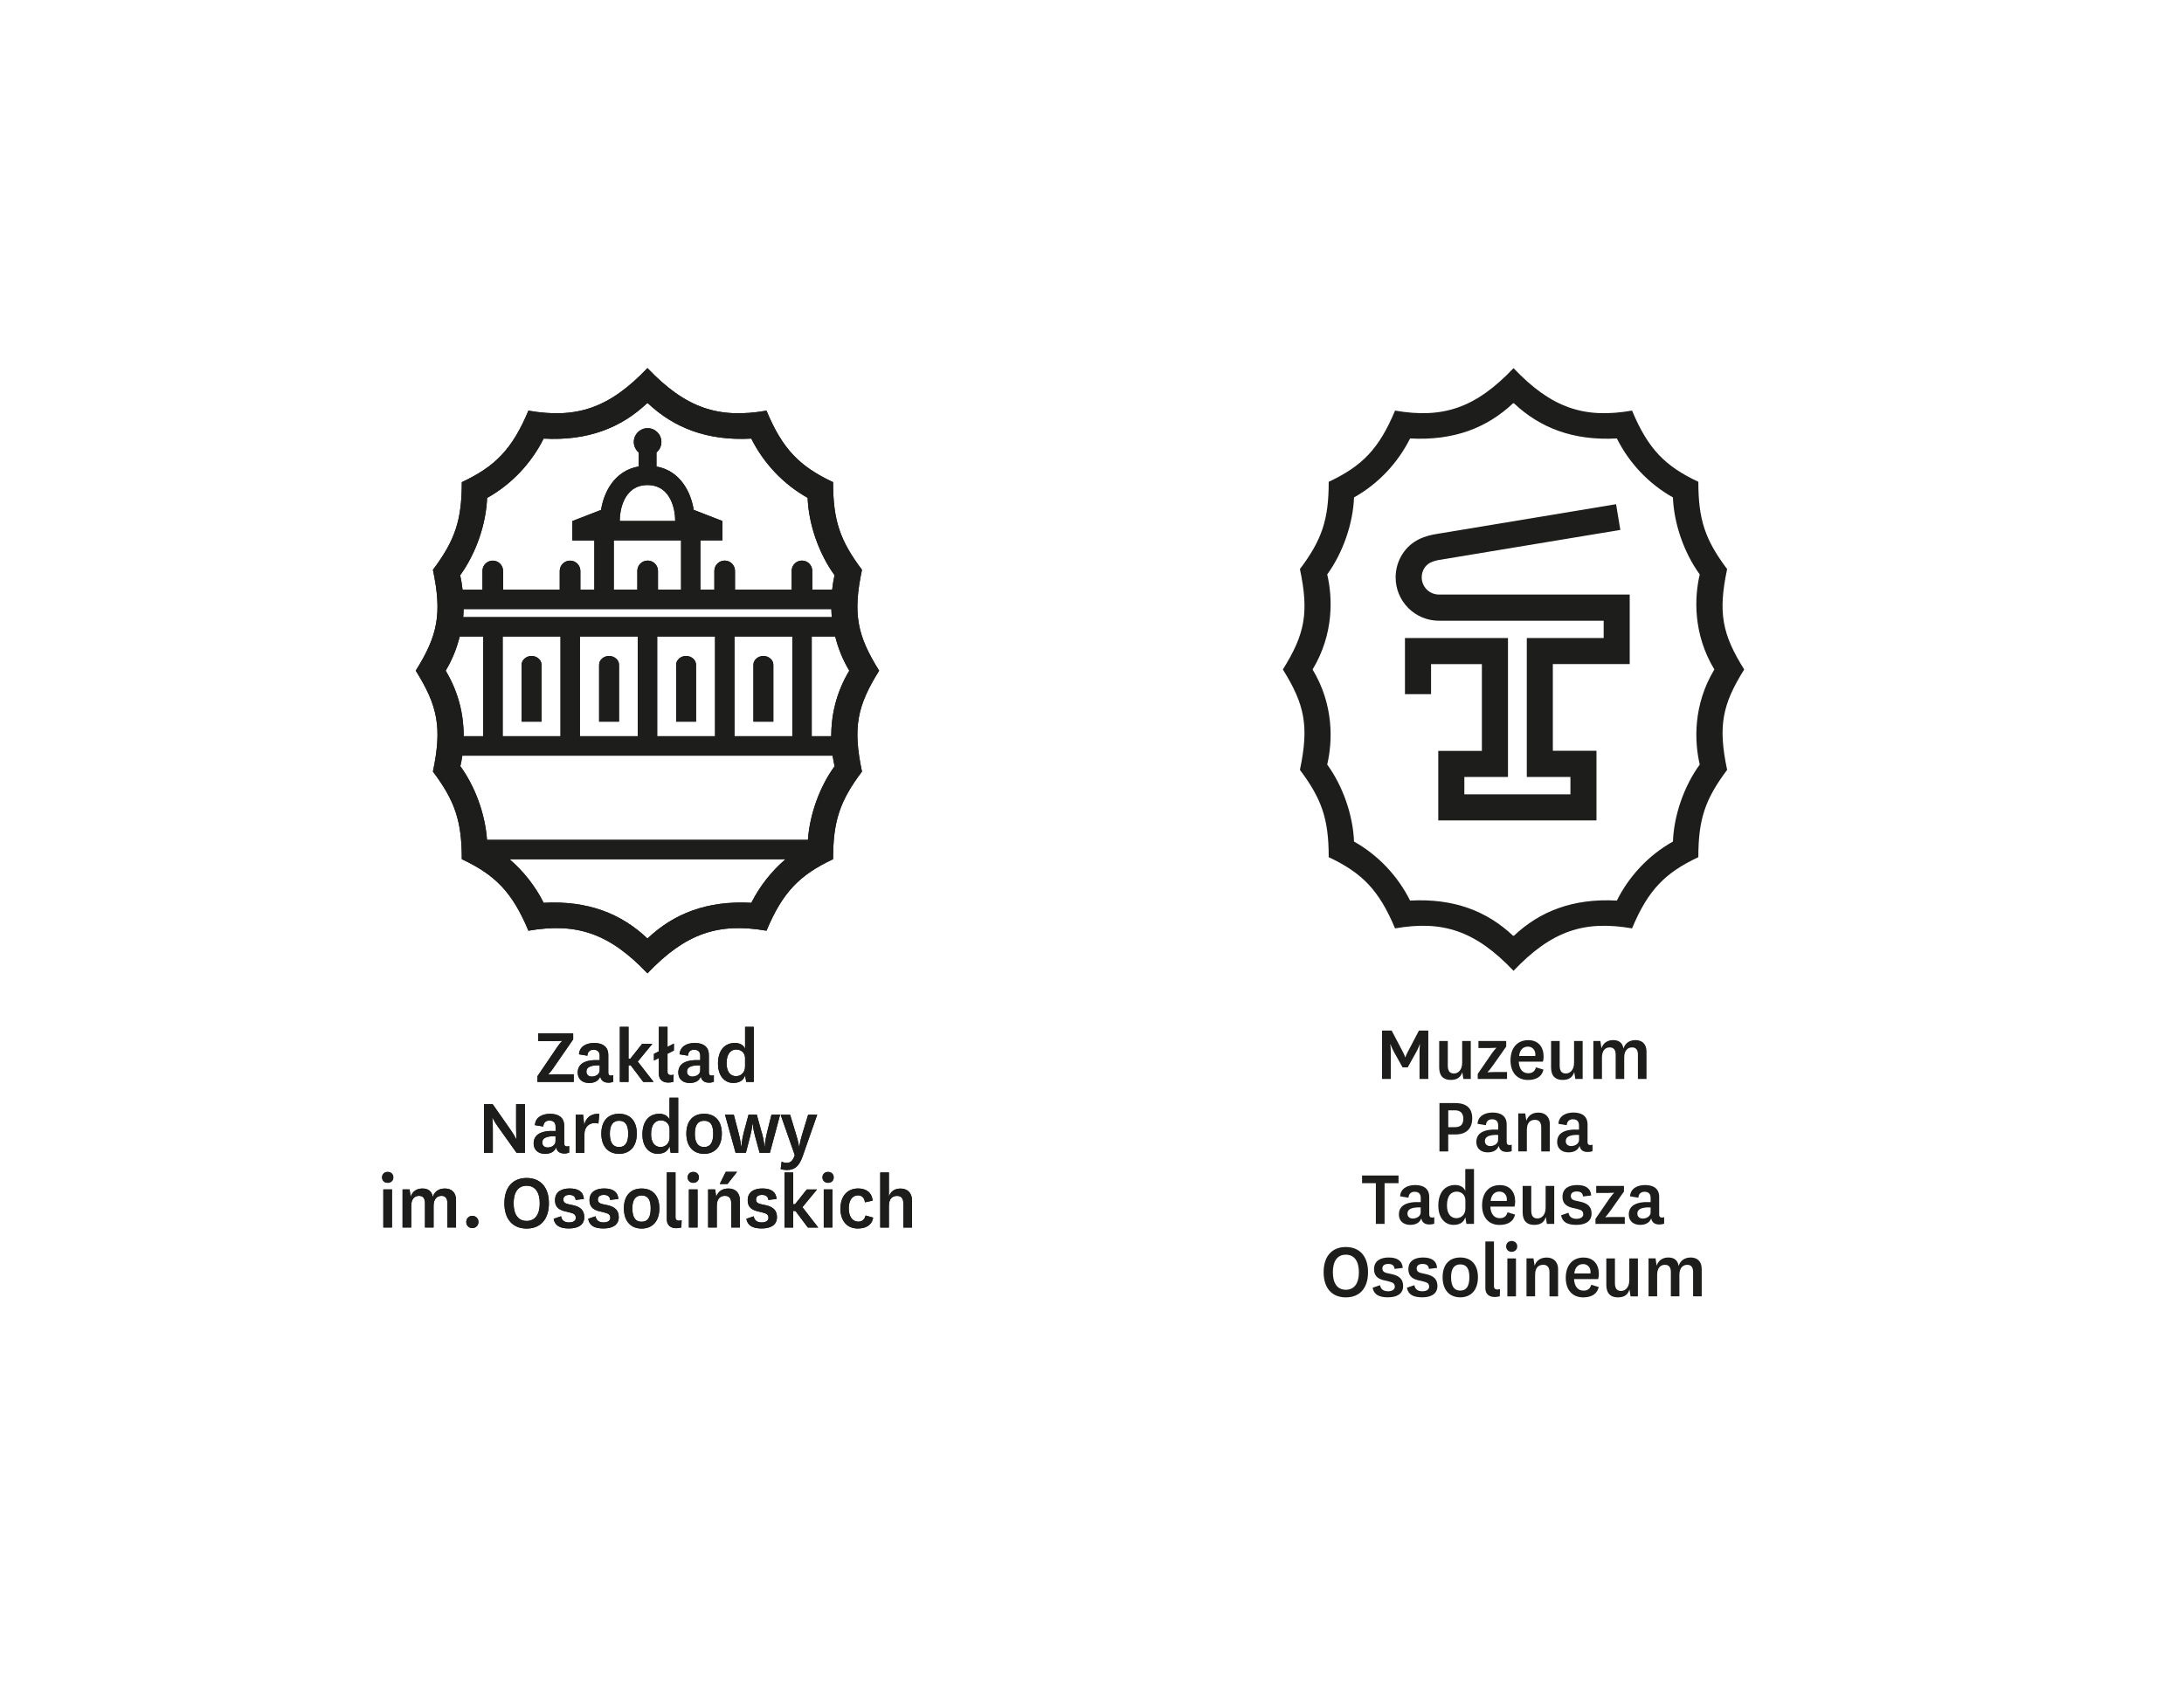 <?xml version="1.0" encoding="UTF-8"?><svg id="Warstwa_1" xmlns="http://www.w3.org/2000/svg" xmlns:xlink="http://www.w3.org/1999/xlink" viewBox="0 0 421.05 327.48"><defs><style>.cls-1{clip-path:url(#clippath-2);}.cls-2{clip-path:url(#clippath-6);}.cls-3{fill:none;}.cls-3,.cls-4,.cls-5{stroke-width:0px;}.cls-6{clip-path:url(#clippath-7);}.cls-7{clip-path:url(#clippath-1);}.cls-8{clip-path:url(#clippath-4);}.cls-9{clip-path:url(#clippath);}.cls-10{clip-path:url(#clippath-3);}.cls-4{fill:#1d1d1b;}.cls-11{clip-path:url(#clippath-8);}.cls-5{fill:#fff;}.cls-12{clip-path:url(#clippath-5);}</style><clipPath id="clippath"><rect class="cls-3" x="-130.37" y="-31.03" width="510.24" height="396.85"/></clipPath><clipPath id="clippath-1"><rect class="cls-3" x="-130.37" y="-31.03" width="510.24" height="396.85"/></clipPath><clipPath id="clippath-2"><rect class="cls-3" x="-130.37" y="-31.03" width="510.24" height="396.85"/></clipPath><clipPath id="clippath-3"><rect class="cls-3" x="-130.37" y="-31.03" width="510.24" height="396.85"/></clipPath><clipPath id="clippath-4"><rect class="cls-3" x="-130.37" y="-31.03" width="510.24" height="396.85"/></clipPath><clipPath id="clippath-5"><rect class="cls-3" x="-130.37" y="-31.03" width="510.24" height="396.85"/></clipPath><clipPath id="clippath-6"><rect class="cls-3" x="35.96" y="-31.03" width="510.24" height="396.85"/></clipPath><clipPath id="clippath-7"><rect class="cls-3" x="35.96" y="-31.03" width="510.24" height="396.85"/></clipPath><clipPath id="clippath-8"><rect class="cls-3" x="35.96" y="-31.03" width="510.24" height="396.85"/></clipPath></defs><rect class="cls-5" y="-69.37" width="510.24" height="396.85"/><g class="cls-9"><g class="cls-7"><path class="cls-4" d="M106.65,205.98c-.54.78-.94,1.16-.94,1.16v.06s.43-.06,1.34-.06h3.56v1.48h-7v-1.1l3.82-5.63c.54-.78.94-1.16.94-1.16v-.06s-.41.06-1.34.06h-3.26v-1.48h6.73v1.16l-3.85,5.57Z"/><path class="cls-4" d="M115.61,205.42c-1.81-.05-2.56.38-2.56,1.21,0,.54.37.96,1.05.96s1.51-.4,1.51-1.21v-.96ZM117.26,206.73c0,.53.24.67.54.67.17,0,.32-.03.43-.08v1.26c-.24.11-.54.18-.92.18-.88,0-1.42-.37-1.59-1.18-.37.92-1.19,1.24-2.16,1.24-1.29,0-2.18-.75-2.18-2,0-1.62,1.27-2.54,4.23-2.4v-.83c0-.83-.46-1.18-1.18-1.18s-1.14.4-1.19,1.15l-1.62-.27c.11-1.56,1.46-2.18,2.93-2.18,1.57,0,2.72.65,2.72,2.32v3.31Z"/></g><polygon class="cls-4" points="126.01 208.62 124.01 208.62 121.6 205.42 121.17 205.42 121.17 208.62 119.5 208.62 119.5 198 121.17 198 121.17 204.12 121.54 204.12 123.8 201.27 125.77 201.27 122.95 204.69 126.01 208.62"/><g class="cls-1"><path class="cls-4" d="M126.07,203.2l.95-.48v-4.72h1.67v3.86l1.23-.64v1.34l-1.23.62v3.48c0,.46.27.64.65.64.21,0,.37-.03.53-.08l-.05,1.38c-.38.1-.69.14-1,.14-.97,0-1.8-.49-1.8-1.69v-3.04l-.95.48v-1.31Z"/><path class="cls-4" d="M135,205.42c-1.81-.05-2.56.38-2.56,1.21,0,.54.37.96,1.05.96s1.51-.4,1.51-1.21v-.96ZM136.65,206.73c0,.53.24.67.54.67.17,0,.32-.03.43-.08v1.26c-.24.11-.54.18-.92.18-.88,0-1.42-.37-1.59-1.18-.37.92-1.19,1.24-2.16,1.24-1.29,0-2.18-.75-2.18-2,0-1.62,1.27-2.54,4.23-2.4v-.83c0-.83-.46-1.18-1.18-1.18s-1.14.4-1.19,1.15l-1.62-.27c.11-1.56,1.46-2.18,2.93-2.18,1.57,0,2.72.65,2.72,2.32v3.31Z"/><path class="cls-4" d="M143.65,204.12c0-1.24-.89-1.75-1.69-1.75-1,0-1.88.7-1.88,2.66,0,1.61.71,2.48,1.84,2.48.8,0,1.72-.6,1.72-1.86v-1.53ZM143.64,198h1.68v10.62h-1.46l-.21-1.27c-.37,1.11-1.26,1.46-2.32,1.46-1.56,0-2.91-1.27-2.91-3.72s1.19-3.99,3.29-3.99c.94,0,1.74.49,1.93,1.16v-4.26Z"/><path class="cls-4" d="M98.53,218c.56.78.97,1.61.97,1.61h.06s-.06-.94-.06-2.12v-4.58h1.7v9.37h-1.62l-3.59-5.04c-.6-.83-1.02-1.67-1.02-1.67h-.06s.1.92.1,2.18v4.53h-1.7v-9.37h1.67l3.56,5.09Z"/><path class="cls-4" d="M107.1,219.09c-1.81-.05-2.56.38-2.56,1.21,0,.54.37.96,1.05.96s1.51-.4,1.51-1.21v-.96ZM108.76,220.39c0,.53.24.67.54.67.17,0,.32-.03.43-.08v1.26c-.24.11-.54.18-.92.18-.88,0-1.42-.37-1.59-1.18-.37.92-1.19,1.24-2.16,1.24-1.29,0-2.18-.75-2.18-2,0-1.62,1.27-2.54,4.23-2.4v-.83c0-.83-.46-1.18-1.18-1.18s-1.14.4-1.19,1.15l-1.62-.27c.11-1.56,1.46-2.18,2.93-2.18,1.57,0,2.72.65,2.72,2.32v3.31Z"/><path class="cls-4" d="M115.36,216.64c-.21-.06-.44-.1-.72-.1-.97,0-1.97.68-1.97,2.15v3.6h-1.67v-7.35h1.42l.21,2c.3-1.3,1.15-2.26,2.9-2.16l-.16,1.86Z"/><path class="cls-4" d="M117.57,218.58c0,1.75.59,2.59,1.78,2.59s1.76-.84,1.76-2.59-.61-2.48-1.76-2.48-1.78.81-1.78,2.48M115.93,218.58c0-2.5,1.35-3.82,3.42-3.82s3.42,1.32,3.42,3.82-1.35,3.9-3.42,3.9-3.42-1.4-3.42-3.9"/><path class="cls-4" d="M129.09,217.78c0-1.24-.89-1.75-1.69-1.75-1,0-1.88.7-1.88,2.66,0,1.61.72,2.48,1.85,2.48.8,0,1.72-.6,1.72-1.86v-1.53ZM129.07,211.66h1.68v10.62h-1.46l-.21-1.27c-.37,1.11-1.26,1.46-2.32,1.46-1.56,0-2.91-1.27-2.91-3.72s1.19-3.99,3.29-3.99c.94,0,1.73.49,1.93,1.16v-4.26Z"/><path class="cls-4" d="M133.96,218.58c0,1.75.59,2.59,1.78,2.59s1.76-.84,1.76-2.59-.6-2.48-1.76-2.48-1.78.81-1.78,2.48M132.32,218.58c0-2.5,1.35-3.82,3.42-3.82s3.42,1.32,3.42,3.82-1.35,3.9-3.42,3.9-3.42-1.4-3.42-3.9"/><path class="cls-4" d="M146.89,218.45c.41,1.48.49,2.62.49,2.62h.06s.05-1.13.41-2.61l.88-3.53h1.67l-1.97,7.35h-1.99l-.87-3.2c-.37-1.32-.45-2.34-.45-2.34h-.06s-.08,1-.43,2.34l-.83,3.2h-1.99l-2.04-7.35h1.7l.92,3.52c.4,1.48.49,2.62.49,2.62h.06s.05-1.16.43-2.64l.94-3.5h1.59l.97,3.52Z"/><path class="cls-4" d="M153.48,218.74c.45,1.45.56,2.34.56,2.34h.06s.11-.89.54-2.32l1.16-3.82h1.75l-2.79,7.97c-.76,2.19-1.73,2.69-3.1,2.69-.38,0-.81-.06-1.16-.17l.19-1.45c.3.16.61.24.97.24.73,0,1.18-.36,1.56-1.49l-2.72-7.78h1.83l1.15,3.8Z"/><path class="cls-4" d="M75.57,236.69h-1.67v-7.35h1.67v7.35ZM74.73,225.97c.62,0,1.1.4,1.1,1.05s-.48,1.05-1.1,1.05-1.07-.43-1.07-1.05c0-.65.48-1.05,1.07-1.05"/><path class="cls-4" d="M85.77,229.17c1.22,0,2.15.67,2.15,2.24v5.28h-1.67v-4.69c0-.87-.33-1.42-1.13-1.42s-1.53.54-1.53,1.94v4.17h-1.66v-4.69c0-.87-.33-1.42-1.14-1.42s-1.51.54-1.51,1.96v4.15h-1.67v-7.35h1.35l.21,1.42c.38-1.13,1.26-1.59,2.27-1.59s1.8.43,1.99,1.62c.38-1.16,1.3-1.62,2.34-1.62"/><path class="cls-4" d="M91.05,234.44c.68,0,1.19.51,1.19,1.18s-.51,1.18-1.19,1.18-1.16-.52-1.16-1.18.51-1.18,1.16-1.18"/><path class="cls-4" d="M99.02,232.03c0,2.1.85,3.39,2.51,3.39s2.53-1.29,2.53-3.39-.86-3.4-2.53-3.4-2.51,1.29-2.51,3.4M97.24,232.02c0-3.13,1.65-4.88,4.29-4.88s4.29,1.75,4.29,4.88-1.66,4.87-4.29,4.87-4.29-1.75-4.29-4.87"/><path class="cls-4" d="M108.17,234.53c.13.83.72,1.18,1.54,1.18.74,0,1.3-.29,1.3-.88,0-.54-.27-.83-1.08-1.02l-1.08-.26c-1.32-.33-1.85-1.03-1.85-2.12,0-1.73,1.4-2.27,2.83-2.27,1.62,0,2.61.59,2.74,2.02l-1.59.19c-.06-.68-.48-.97-1.24-.97-.7,0-1.13.32-1.13.86,0,.48.21.76.91.92l1.02.22c1.37.32,2.1.99,2.1,2.28,0,1.59-1.29,2.19-2.96,2.19s-2.71-.51-2.94-1.86l1.43-.49Z"/><path class="cls-4" d="M114.82,234.53c.13.83.72,1.18,1.54,1.18.75,0,1.3-.29,1.3-.88,0-.54-.27-.83-1.08-1.02l-1.08-.26c-1.32-.33-1.85-1.03-1.85-2.12,0-1.73,1.4-2.27,2.83-2.27,1.62,0,2.61.59,2.74,2.02l-1.59.19c-.06-.68-.48-.97-1.24-.97-.7,0-1.13.32-1.13.86,0,.48.21.76.91.92l1.02.22c1.37.32,2.1.99,2.1,2.28,0,1.59-1.29,2.19-2.96,2.19s-2.71-.51-2.94-1.86l1.43-.49Z"/><path class="cls-4" d="M121.91,232.99c0,1.75.59,2.59,1.78,2.59s1.76-.84,1.76-2.59-.6-2.48-1.76-2.48-1.78.81-1.78,2.48M120.28,232.99c0-2.5,1.35-3.82,3.42-3.82s3.42,1.32,3.42,3.82-1.35,3.9-3.42,3.9-3.42-1.4-3.42-3.9"/><path class="cls-4" d="M131.36,236.68c-.38.1-.69.14-1,.14-.97,0-1.8-.49-1.8-1.69v-9.07h1.67v8.67c0,.46.27.64.65.64.21,0,.37-.03.53-.08l-.05,1.38Z"/><path class="cls-4" d="M134.48,236.69h-1.67v-7.35h1.67v7.35ZM133.64,225.97c.62,0,1.1.4,1.1,1.05s-.48,1.05-1.1,1.05c-.59,0-1.07-.43-1.07-1.05,0-.65.48-1.05,1.07-1.05"/><path class="cls-4" d="M138.76,228.3l1.16-2.35h2.18l-1.85,2.35h-1.5ZM138.08,230.76c.4-1.1,1.24-1.59,2.35-1.59,1.18,0,2.21.67,2.21,2.29v5.23h-1.67v-4.68c0-.88-.35-1.43-1.19-1.43s-1.59.44-1.59,1.96v4.15h-1.67v-7.35h1.35l.21,1.42Z"/><path class="cls-4" d="M145.31,234.53c.13.83.72,1.18,1.54,1.18.75,0,1.3-.29,1.3-.88,0-.54-.27-.83-1.08-1.02l-1.08-.26c-1.32-.33-1.84-1.03-1.84-2.12,0-1.73,1.4-2.27,2.83-2.27,1.62,0,2.61.59,2.74,2.02l-1.59.19c-.06-.68-.48-.97-1.24-.97-.7,0-1.13.32-1.13.86,0,.48.21.76.91.92l1.02.22c1.37.32,2.1.99,2.1,2.28,0,1.59-1.29,2.19-2.96,2.19s-2.7-.51-2.94-1.86l1.43-.49Z"/></g><polygon class="cls-4" points="157.75 236.7 155.75 236.7 153.35 233.5 152.92 233.5 152.92 236.7 151.25 236.7 151.25 226.07 152.92 226.07 152.92 232.19 153.28 232.19 155.54 229.35 157.51 229.35 154.7 232.77 157.75 236.7"/><g class="cls-10"><path class="cls-4" d="M160.48,236.69h-1.67v-7.35h1.67v7.35ZM159.63,225.97c.62,0,1.1.4,1.1,1.05s-.48,1.05-1.1,1.05c-.59,0-1.07-.43-1.07-1.05,0-.65.48-1.05,1.07-1.05"/><path class="cls-4" d="M168.33,234.8c-.25,1.48-1.46,2.08-2.96,2.08-1.99,0-3.34-1.37-3.34-3.82s1.35-3.9,3.42-3.9c1.62,0,2.67.86,2.78,2.34l-1.48.33c-.11-.88-.57-1.34-1.35-1.34-1.15,0-1.77,1.03-1.77,2.54s.7,2.53,1.83,2.53c.7,0,1.19-.35,1.42-1.19l1.45.41Z"/><path class="cls-4" d="M171.37,230.75c.35-1.07,1.13-1.57,2.24-1.57,1.18,0,2.21.67,2.21,2.29v5.23h-1.67v-4.69c0-.86-.35-1.42-1.19-1.42s-1.59.45-1.59,1.94v4.17h-1.67v-10.62h1.67v4.68Z"/><path class="cls-4" d="M119.34,128.17c0-.95-.93-1.69-1.92-1.69s-1.92.74-1.92,1.69v10.98h3.84v-10.98Z"/><path class="cls-4" d="M104.4,128.17c0-.95-.93-1.69-1.92-1.69s-1.92.74-1.92,1.69v10.98h3.84v-10.98Z"/><path class="cls-4" d="M134.19,128.17c0-.95-.93-1.69-1.92-1.69s-1.92.74-1.92,1.69v10.98h3.84v-10.98Z"/><path class="cls-4" d="M149.09,128.17c0-.95-.93-1.69-1.92-1.69s-1.92.74-1.92,1.69v10.98h3.84v-10.98Z"/><path class="cls-4" d="M160.25,141.96h-3.76v-19.23h4.53c.54,2.16,1.38,4.38,2.71,6.59-2.64,4.38-3.48,8.83-3.48,12.64M155.76,161.94h-61.87c-.34-4.91-2.26-10.24-5.14-14.2.15-.62.27-1.31.38-2.03h71.39c.11.72.23,1.41.38,2.03-2.88,3.96-4.8,9.29-5.14,14.2M144.84,174.08c-8.5-.47-14.92,2.08-19.92,6.8h-.19c-5-4.72-11.43-7.27-19.92-6.8-1.59-3.18-3.84-6.05-6.57-8.4h53.19c-2.73,2.35-4.98,5.22-6.58,8.4M88.63,122.73h4.53v19.23h-3.76c0-3.81-.84-8.26-3.48-12.64,1.33-2.21,2.17-4.43,2.71-6.59M119.48,100.46l.03-.73c.03-.63.44-6.2,5.32-6.2s5.28,5.57,5.31,6.19l.03.74h-10.69ZM131.3,104.2v9.49h-4.45v-3.61c0-1.1-.89-1.99-1.99-1.99s-1.99.89-1.99,1.99v3.61h-4.54v-9.49h12.96ZM108.06,141.96h-11.15v-19.23h11.15v19.23ZM122.95,141.96h-11.15v-19.23h11.15v19.23ZM137.85,141.96h-11.15v-19.23h11.15v19.23ZM152.75,141.96h-11.15v-19.23h11.15v19.23ZM89.3,118.99c.05-.53.07-1.04.08-1.55h70.89c.02.51.04,1.02.08,1.55h-71.06ZM93.95,95.99c4.72-2.64,8.5-6.71,10.86-11.42,8.5.47,14.92-2.08,19.92-6.8h.19c5.01,4.72,11.43,7.27,19.92,6.8,2.36,4.72,6.14,8.78,10.86,11.42.19,5.1,2.17,10.76,5.19,14.92-.19.83-.35,1.78-.46,2.78h-3.83v-3.61c0-1.1-.89-1.99-1.99-1.99s-1.99.89-1.99,1.99v3.61h-10.92v-3.61c0-1.1-.89-1.99-1.99-1.99s-1.99.89-1.99,1.99v3.61h-2.69v-9.49h4.25v-3.74l-5.54-2.15c-.49-3.14-2.41-7.5-7.18-8.36v-2.7c.58-.49.95-1.21.95-2.03,0-1.47-1.19-2.66-2.66-2.66s-2.66,1.19-2.66,2.66c0,.82.38,1.54.95,2.03v2.69c-4.83.83-6.78,5.22-7.26,8.38l-5.54,2.15v3.74h4.24v9.49h-2.69v-3.61c0-1.1-.89-1.99-1.99-1.99s-1.99.89-1.99,1.99v3.61h-10.92v-3.61c0-1.1-.89-1.99-1.99-1.99s-1.99.89-1.99,1.99v3.61h-3.83c-.12-1-.27-1.95-.46-2.78,3.02-4.16,5-9.82,5.19-14.92M169.49,129.32c-4.25-6.8-5.1-10.95-3.31-19.45-4.25-5.66-5.57-9.54-5.57-16.9-6.42-3.02-9.73-6.32-12.84-13.79-9.25,1.61-15.58-.47-22.95-8.21-7.37,7.74-13.69,9.82-22.95,8.21-3.12,7.46-6.42,10.77-12.84,13.79,0,7.37-1.32,11.24-5.57,16.9,1.79,8.5.94,12.65-3.31,19.45,4.25,6.8,5.1,10.95,3.31,19.45,4.25,5.67,5.57,9.54,5.57,16.9,6.42,3.02,9.73,6.33,12.84,13.79,9.26-1.6,15.58.47,22.95,8.22,7.37-7.74,13.69-9.82,22.95-8.22,3.12-7.46,6.42-10.77,12.84-13.79,0-7.37,1.32-11.24,5.57-16.9-1.79-8.5-.94-12.65,3.31-19.45"/><path class="cls-4" d="M106.65,205.98c-.54.78-.94,1.16-.94,1.16v.06s.43-.06,1.34-.06h3.56v1.48h-7v-1.1l3.82-5.63c.54-.78.94-1.16.94-1.16v-.06s-.41.06-1.34.06h-3.26v-1.48h6.73v1.16l-3.85,5.57Z"/><path class="cls-4" d="M115.61,205.42c-1.81-.05-2.56.38-2.56,1.21,0,.54.37.96,1.05.96s1.51-.4,1.51-1.21v-.96ZM117.26,206.73c0,.53.24.67.54.67.17,0,.32-.03.43-.08v1.26c-.24.11-.54.18-.92.18-.88,0-1.42-.37-1.59-1.18-.37.92-1.19,1.24-2.16,1.24-1.29,0-2.18-.75-2.18-2,0-1.62,1.27-2.54,4.23-2.4v-.83c0-.83-.46-1.18-1.18-1.18s-1.14.4-1.19,1.15l-1.62-.27c.11-1.56,1.46-2.18,2.93-2.18,1.57,0,2.72.65,2.72,2.32v3.31Z"/></g><polygon class="cls-4" points="126.01 208.62 124.01 208.62 121.6 205.42 121.17 205.42 121.17 208.62 119.5 208.62 119.5 198 121.17 198 121.17 204.12 121.54 204.12 123.8 201.27 125.77 201.27 122.95 204.69 126.01 208.62"/><g class="cls-8"><path class="cls-4" d="M126.07,203.2l.95-.48v-4.72h1.67v3.86l1.23-.64v1.34l-1.23.62v3.48c0,.46.27.64.65.64.21,0,.37-.03.53-.08l-.05,1.38c-.38.1-.69.14-1,.14-.97,0-1.8-.49-1.8-1.69v-3.04l-.95.48v-1.31Z"/><path class="cls-4" d="M135,205.42c-1.81-.05-2.56.38-2.56,1.21,0,.54.37.96,1.05.96s1.51-.4,1.51-1.21v-.96ZM136.65,206.73c0,.53.24.67.54.67.17,0,.32-.03.43-.08v1.26c-.24.11-.54.18-.92.18-.88,0-1.42-.37-1.59-1.18-.37.92-1.19,1.24-2.16,1.24-1.29,0-2.18-.75-2.18-2,0-1.62,1.27-2.54,4.23-2.4v-.83c0-.83-.46-1.18-1.18-1.18s-1.14.4-1.19,1.15l-1.62-.27c.11-1.56,1.46-2.18,2.93-2.18,1.57,0,2.72.65,2.72,2.32v3.31Z"/><path class="cls-4" d="M143.65,204.12c0-1.24-.89-1.75-1.69-1.75-1,0-1.88.7-1.88,2.66,0,1.61.71,2.48,1.84,2.48.8,0,1.72-.6,1.72-1.86v-1.53ZM143.64,198h1.68v10.62h-1.46l-.21-1.27c-.37,1.11-1.26,1.46-2.32,1.46-1.56,0-2.91-1.27-2.91-3.72s1.19-3.99,3.29-3.99c.94,0,1.74.49,1.93,1.16v-4.26Z"/><path class="cls-4" d="M98.53,218c.56.78.97,1.61.97,1.61h.06s-.06-.94-.06-2.12v-4.58h1.7v9.37h-1.62l-3.59-5.04c-.6-.83-1.02-1.67-1.02-1.67h-.06s.1.92.1,2.18v4.53h-1.7v-9.37h1.67l3.56,5.09Z"/><path class="cls-4" d="M107.1,219.09c-1.81-.05-2.56.38-2.56,1.21,0,.54.37.96,1.05.96s1.51-.4,1.51-1.21v-.96ZM108.76,220.39c0,.53.24.67.54.67.17,0,.32-.03.43-.08v1.26c-.24.11-.54.18-.92.18-.88,0-1.42-.37-1.59-1.18-.37.92-1.19,1.24-2.16,1.24-1.29,0-2.18-.75-2.18-2,0-1.62,1.27-2.54,4.23-2.4v-.83c0-.83-.46-1.18-1.18-1.18s-1.14.4-1.19,1.15l-1.62-.27c.11-1.56,1.46-2.18,2.93-2.18,1.57,0,2.72.65,2.72,2.32v3.31Z"/><path class="cls-4" d="M115.36,216.64c-.21-.06-.44-.1-.72-.1-.97,0-1.97.68-1.97,2.15v3.6h-1.67v-7.35h1.42l.21,2c.3-1.3,1.15-2.26,2.9-2.16l-.16,1.86Z"/><path class="cls-4" d="M117.57,218.58c0,1.75.59,2.59,1.78,2.59s1.76-.84,1.76-2.59-.61-2.48-1.76-2.48-1.78.81-1.78,2.48M115.93,218.58c0-2.5,1.35-3.82,3.42-3.82s3.42,1.32,3.42,3.82-1.35,3.9-3.42,3.9-3.42-1.4-3.42-3.9"/><path class="cls-4" d="M129.09,217.78c0-1.24-.89-1.75-1.69-1.75-1,0-1.88.7-1.88,2.66,0,1.61.72,2.48,1.85,2.48.8,0,1.72-.6,1.72-1.86v-1.53ZM129.07,211.66h1.68v10.62h-1.46l-.21-1.27c-.37,1.11-1.26,1.46-2.32,1.46-1.56,0-2.91-1.27-2.91-3.72s1.19-3.99,3.29-3.99c.94,0,1.73.49,1.93,1.16v-4.26Z"/><path class="cls-4" d="M133.96,218.58c0,1.75.59,2.59,1.78,2.59s1.76-.84,1.76-2.59-.6-2.48-1.76-2.48-1.78.81-1.78,2.48M132.32,218.58c0-2.5,1.35-3.82,3.42-3.82s3.42,1.32,3.42,3.82-1.35,3.9-3.42,3.9-3.42-1.4-3.42-3.9"/><path class="cls-4" d="M146.89,218.45c.41,1.48.49,2.62.49,2.62h.06s.05-1.13.41-2.61l.88-3.53h1.67l-1.97,7.35h-1.99l-.87-3.2c-.37-1.32-.45-2.34-.45-2.34h-.06s-.08,1-.43,2.34l-.83,3.2h-1.99l-2.04-7.35h1.7l.92,3.52c.4,1.48.49,2.62.49,2.62h.06s.05-1.16.43-2.64l.94-3.5h1.59l.97,3.52Z"/><path class="cls-4" d="M153.48,218.74c.45,1.45.56,2.34.56,2.34h.06s.11-.89.54-2.32l1.16-3.82h1.75l-2.79,7.97c-.76,2.19-1.73,2.69-3.1,2.69-.38,0-.81-.06-1.16-.17l.19-1.45c.3.16.61.24.97.24.73,0,1.18-.36,1.56-1.49l-2.72-7.78h1.83l1.15,3.8Z"/><path class="cls-4" d="M75.57,236.69h-1.67v-7.35h1.67v7.35ZM74.73,225.97c.62,0,1.1.4,1.1,1.05s-.48,1.05-1.1,1.05-1.07-.43-1.07-1.05c0-.65.48-1.05,1.07-1.05"/><path class="cls-4" d="M85.77,229.17c1.22,0,2.15.67,2.15,2.24v5.28h-1.67v-4.69c0-.87-.33-1.42-1.13-1.42s-1.53.54-1.53,1.94v4.17h-1.66v-4.69c0-.87-.33-1.42-1.14-1.42s-1.51.54-1.51,1.96v4.15h-1.67v-7.35h1.35l.21,1.42c.38-1.13,1.26-1.59,2.27-1.59s1.8.43,1.99,1.62c.38-1.16,1.3-1.62,2.34-1.62"/><path class="cls-4" d="M91.05,234.44c.68,0,1.19.51,1.19,1.18s-.51,1.18-1.19,1.18-1.16-.52-1.16-1.18.51-1.18,1.16-1.18"/><path class="cls-4" d="M99.02,232.03c0,2.1.85,3.39,2.51,3.39s2.53-1.29,2.53-3.39-.86-3.4-2.53-3.4-2.51,1.29-2.51,3.4M97.24,232.02c0-3.13,1.65-4.88,4.29-4.88s4.29,1.75,4.29,4.88-1.66,4.87-4.29,4.87-4.29-1.75-4.29-4.87"/><path class="cls-4" d="M108.17,234.53c.13.83.72,1.18,1.54,1.18.74,0,1.3-.29,1.3-.88,0-.54-.27-.83-1.08-1.02l-1.08-.26c-1.32-.33-1.85-1.03-1.85-2.12,0-1.73,1.4-2.27,2.83-2.27,1.62,0,2.61.59,2.74,2.02l-1.59.19c-.06-.68-.48-.97-1.24-.97-.7,0-1.13.32-1.13.86,0,.48.21.76.91.92l1.02.22c1.37.32,2.1.99,2.1,2.28,0,1.59-1.29,2.19-2.96,2.19s-2.71-.51-2.94-1.86l1.43-.49Z"/><path class="cls-4" d="M114.82,234.53c.13.83.72,1.18,1.54,1.18.75,0,1.3-.29,1.3-.88,0-.54-.27-.83-1.08-1.02l-1.08-.26c-1.32-.33-1.85-1.03-1.85-2.12,0-1.73,1.4-2.27,2.83-2.27,1.62,0,2.61.59,2.74,2.02l-1.59.19c-.06-.68-.48-.97-1.24-.97-.7,0-1.13.32-1.13.86,0,.48.21.76.91.92l1.02.22c1.37.32,2.1.99,2.1,2.28,0,1.59-1.29,2.19-2.96,2.19s-2.71-.51-2.94-1.86l1.43-.49Z"/><path class="cls-4" d="M121.91,232.99c0,1.75.59,2.59,1.78,2.59s1.76-.84,1.76-2.59-.6-2.48-1.76-2.48-1.78.81-1.78,2.48M120.28,232.99c0-2.5,1.35-3.82,3.42-3.82s3.42,1.32,3.42,3.82-1.35,3.9-3.42,3.9-3.42-1.4-3.42-3.9"/><path class="cls-4" d="M131.36,236.68c-.38.1-.69.14-1,.14-.97,0-1.8-.49-1.8-1.69v-9.07h1.67v8.67c0,.46.27.64.65.64.21,0,.37-.03.53-.08l-.05,1.38Z"/><path class="cls-4" d="M134.48,236.69h-1.67v-7.35h1.67v7.35ZM133.64,225.97c.62,0,1.1.4,1.1,1.05s-.48,1.05-1.1,1.05c-.59,0-1.07-.43-1.07-1.05,0-.65.48-1.05,1.07-1.05"/><path class="cls-4" d="M138.76,228.3l1.16-2.35h2.18l-1.85,2.35h-1.5ZM138.08,230.76c.4-1.1,1.24-1.59,2.35-1.59,1.18,0,2.21.67,2.21,2.29v5.23h-1.67v-4.68c0-.88-.35-1.43-1.19-1.43s-1.59.44-1.59,1.96v4.15h-1.67v-7.35h1.35l.21,1.42Z"/><path class="cls-4" d="M145.31,234.53c.13.83.72,1.18,1.54,1.18.75,0,1.3-.29,1.3-.88,0-.54-.27-.83-1.08-1.02l-1.08-.26c-1.32-.33-1.84-1.03-1.84-2.12,0-1.73,1.4-2.27,2.83-2.27,1.62,0,2.61.59,2.74,2.02l-1.59.19c-.06-.68-.48-.97-1.24-.97-.7,0-1.13.32-1.13.86,0,.48.21.76.91.92l1.02.22c1.37.32,2.1.99,2.1,2.28,0,1.59-1.29,2.19-2.96,2.19s-2.7-.51-2.94-1.86l1.43-.49Z"/></g><polygon class="cls-4" points="157.75 236.7 155.75 236.7 153.35 233.5 152.92 233.5 152.92 236.7 151.25 236.7 151.25 226.07 152.92 226.07 152.92 232.19 153.28 232.19 155.54 229.35 157.51 229.35 154.7 232.77 157.75 236.7"/><g class="cls-12"><path class="cls-4" d="M160.48,236.69h-1.67v-7.35h1.67v7.35ZM159.63,225.97c.62,0,1.1.4,1.1,1.05s-.48,1.05-1.1,1.05c-.59,0-1.07-.43-1.07-1.05,0-.65.48-1.05,1.07-1.05"/><path class="cls-4" d="M168.33,234.8c-.25,1.48-1.46,2.08-2.96,2.08-1.99,0-3.34-1.37-3.34-3.82s1.35-3.9,3.42-3.9c1.62,0,2.67.86,2.78,2.34l-1.48.33c-.11-.88-.57-1.34-1.35-1.34-1.15,0-1.77,1.03-1.77,2.54s.7,2.53,1.83,2.53c.7,0,1.19-.35,1.42-1.19l1.45.41Z"/><path class="cls-4" d="M171.37,230.75c.35-1.07,1.13-1.57,2.24-1.57,1.18,0,2.21.67,2.21,2.29v5.23h-1.67v-4.69c0-.86-.35-1.42-1.19-1.42s-1.59.45-1.59,1.94v4.17h-1.67v-10.62h1.67v4.68Z"/><path class="cls-4" d="M119.34,128.17c0-.95-.93-1.69-1.92-1.69s-1.92.74-1.92,1.69v10.98h3.84v-10.98Z"/><path class="cls-4" d="M104.4,128.17c0-.95-.93-1.69-1.92-1.69s-1.92.74-1.92,1.69v10.98h3.84v-10.98Z"/><path class="cls-4" d="M134.19,128.17c0-.95-.93-1.69-1.92-1.69s-1.92.74-1.92,1.69v10.98h3.84v-10.98Z"/><path class="cls-4" d="M149.09,128.17c0-.95-.93-1.69-1.92-1.69s-1.92.74-1.92,1.69v10.98h3.84v-10.98Z"/><path class="cls-4" d="M160.25,141.96h-3.76v-19.23h4.53c.54,2.16,1.38,4.38,2.71,6.59-2.64,4.38-3.48,8.83-3.48,12.64M155.76,161.94h-61.87c-.34-4.91-2.26-10.24-5.14-14.2.15-.62.27-1.31.38-2.03h71.39c.11.72.23,1.41.38,2.03-2.88,3.96-4.8,9.29-5.14,14.2M144.84,174.08c-8.5-.47-14.92,2.08-19.92,6.8h-.19c-5-4.72-11.43-7.27-19.92-6.8-1.59-3.18-3.84-6.05-6.57-8.4h53.19c-2.73,2.35-4.98,5.22-6.58,8.4M88.63,122.73h4.53v19.23h-3.76c0-3.81-.84-8.26-3.48-12.64,1.33-2.21,2.17-4.43,2.71-6.59M119.48,100.46l.03-.73c.03-.63.44-6.2,5.32-6.2s5.28,5.57,5.31,6.19l.03.74h-10.69ZM131.3,104.2v9.49h-4.45v-3.61c0-1.1-.89-1.99-1.99-1.99s-1.99.89-1.99,1.99v3.61h-4.54v-9.49h12.96ZM108.06,141.96h-11.15v-19.23h11.15v19.23ZM122.95,141.96h-11.15v-19.23h11.15v19.23ZM137.85,141.96h-11.15v-19.23h11.15v19.23ZM152.75,141.96h-11.15v-19.23h11.15v19.23ZM89.3,118.99c.05-.53.07-1.04.08-1.55h70.89c.02.51.04,1.02.08,1.55h-71.06ZM93.95,95.99c4.72-2.64,8.5-6.71,10.86-11.42,8.5.47,14.92-2.08,19.92-6.8h.19c5.01,4.72,11.43,7.27,19.92,6.8,2.36,4.72,6.14,8.78,10.86,11.42.19,5.1,2.17,10.76,5.19,14.92-.19.83-.35,1.78-.46,2.78h-3.83v-3.61c0-1.1-.89-1.99-1.99-1.99s-1.99.89-1.99,1.99v3.61h-10.92v-3.61c0-1.1-.89-1.99-1.99-1.99s-1.99.89-1.99,1.99v3.61h-2.69v-9.49h4.25v-3.74l-5.54-2.15c-.49-3.14-2.41-7.5-7.18-8.36v-2.7c.58-.49.95-1.21.95-2.03,0-1.47-1.19-2.66-2.66-2.66s-2.66,1.19-2.66,2.66c0,.82.38,1.54.95,2.03v2.69c-4.83.83-6.78,5.22-7.26,8.38l-5.54,2.15v3.74h4.24v9.49h-2.69v-3.61c0-1.1-.89-1.99-1.99-1.99s-1.99.89-1.99,1.99v3.61h-10.92v-3.61c0-1.1-.89-1.99-1.99-1.99s-1.99.89-1.99,1.99v3.61h-3.83c-.12-1-.27-1.95-.46-2.78,3.02-4.16,5-9.82,5.19-14.92M169.49,129.32c-4.25-6.8-5.1-10.95-3.31-19.45-4.25-5.66-5.57-9.54-5.57-16.9-6.42-3.02-9.73-6.32-12.84-13.79-9.25,1.61-15.58-.47-22.95-8.21-7.37,7.74-13.69,9.82-22.95,8.21-3.12,7.46-6.42,10.77-12.84,13.79,0,7.37-1.32,11.24-5.57,16.9,1.79,8.5.94,12.65-3.31,19.45,4.25,6.8,5.1,10.95,3.31,19.45,4.25,5.67,5.57,9.54,5.57,16.9,6.42,3.02,9.73,6.33,12.84,13.79,9.26-1.6,15.58.47,22.95,8.22,7.37-7.74,13.69-9.82,22.95-8.22,3.12-7.46,6.42-10.77,12.84-13.79,0-7.37,1.32-11.24,5.57-16.9-1.79-8.5-.94-12.65,3.31-19.45"/></g></g><g class="cls-2"><g class="cls-6"><path class="cls-4" d="M291.69,180.42c-4.98-4.7-11.37-7.24-19.84-6.77-2.35-4.7-6.11-8.74-10.81-11.38-.19-5.08-2.16-10.72-5.17-14.85,1.04-4.42,1.32-11.47-2.82-18.33,4.14-6.86,3.86-13.91,2.82-18.33,3.01-4.14,4.98-9.78,5.17-14.85,4.7-2.63,8.46-6.67,10.81-11.37,8.46.47,14.85-2.07,19.84-6.77h.19c4.98,4.7,11.38,7.24,19.83,6.77,2.35,4.7,6.11,8.74,10.81,11.37.19,5.08,2.16,10.72,5.17,14.85-1.04,4.42-1.32,11.47,2.82,18.33-4.14,6.86-3.85,13.92-2.82,18.33-3.01,4.13-4.98,9.77-5.17,14.85-4.7,2.63-8.46,6.67-10.81,11.38-8.46-.47-14.85,2.07-19.83,6.77h-.19ZM291.79,187.19c7.33-7.71,13.63-9.78,22.85-8.18,3.1-7.43,6.39-10.72,12.78-13.73,0-7.33,1.32-11.19,5.55-16.83-1.78-8.46-.94-12.6,3.29-19.36-4.23-6.77-5.08-10.91-3.29-19.36-4.23-5.64-5.55-9.5-5.55-16.83-6.39-3.01-9.68-6.3-12.78-13.73-9.21,1.6-15.51-.47-22.85-8.18-7.33,7.71-13.63,9.77-22.84,8.18-3.1,7.43-6.39,10.72-12.79,13.73,0,7.33-1.32,11.19-5.55,16.83,1.79,8.46.94,12.59-3.29,19.36,4.23,6.77,5.07,10.91,3.29,19.36,4.23,5.64,5.55,9.5,5.55,16.83,6.39,3.01,9.68,6.3,12.79,13.73,9.21-1.6,15.51.47,22.84,8.18"/><path class="cls-4" d="M307.79,158.19h-30.51v-13.41h8.41v-16.72h-9.8v5.79h-5.03v-10.82h19.86v26.78h-8.41v3.35h20.45v-3.35h-8.41v-26.78h14.82v-3.34h-31.74c-2.24,0-4.34-.87-5.92-2.44-1.58-1.59-2.45-3.68-2.45-5.91,0-1.56.43-3.09,1.25-4.41,1.79-2.87,4.58-3.65,6.81-4l.93-.15,33.51-5.56.82,4.96-35.01,5.8c-1.49.29-2.26.75-2.79,1.59-.32.52-.49,1.13-.49,1.75,0,.88.35,1.72.97,2.35.62.62,1.47.97,2.36.97h36.77v13.4h-14.82v16.72h8.41v13.41Z"/><path class="cls-4" d="M270.4,205.81l-1.6-2.87c-.52-.93-.71-1.55-.71-1.55h-.06s.1.55.1,1.65v5h-1.69v-9.33h1.85l2.07,3.93c.41.78.54,1.2.54,1.2h.06s.11-.43.54-1.2l2.06-3.93h1.8v9.33h-1.69v-5c0-1.09.08-1.65.08-1.65h-.06s-.18.62-.7,1.55l-1.6,2.87h-.98Z"/><path class="cls-4" d="M281.93,206.69c-.32,1.06-1.03,1.54-2.25,1.54-1.33,0-2.22-.68-2.22-2.41v-5.1h1.66v4.75c0,1.01.36,1.52,1.2,1.52.78,0,1.57-.66,1.57-2.07v-4.2h1.66v7.32h-1.43l-.21-1.35Z"/><path class="cls-4" d="M287.73,205.55c-.54.78-.93,1.16-.93,1.16v.06s.43-.06,1.33-.06h2.41v1.33h-5.65v-.97l2.63-3.83c.54-.78.93-1.16.93-1.16v-.06s-.43.06-1.33.06h-2.09v-1.36h5.35v1.08l-2.64,3.75Z"/><path class="cls-4" d="M295.98,203.62c.02-.1.02-.19.02-.29,0-.84-.54-1.52-1.44-1.52-.97,0-1.58.68-1.69,1.81h3.12ZM296.12,205.81l1.44.43c-.33,1.49-1.58,2-2.99,2-2,0-3.36-1.36-3.36-3.77s1.31-3.91,3.42-3.91c1.95,0,2.96,1.32,2.96,3.17,0,.38-.06.74-.13.98h-4.66c.06,1.33.68,2.23,1.82,2.23.73,0,1.25-.29,1.49-1.12"/><path class="cls-4" d="M303.5,206.69c-.32,1.06-1.03,1.54-2.25,1.54-1.33,0-2.22-.68-2.22-2.41v-5.1h1.66v4.75c0,1.01.36,1.52,1.2,1.52.78,0,1.57-.66,1.57-2.07v-4.2h1.66v7.32h-1.42l-.21-1.35Z"/><path class="cls-4" d="M315.29,200.55c1.22,0,2.14.67,2.14,2.23v5.26h-1.66v-4.67c0-.87-.33-1.41-1.12-1.41s-1.52.54-1.52,1.93v4.15h-1.65v-4.67c0-.87-.33-1.41-1.14-1.41s-1.5.54-1.5,1.95v4.13h-1.66v-7.32h1.35l.21,1.41c.38-1.12,1.25-1.58,2.26-1.58s1.79.43,1.98,1.62c.38-1.16,1.3-1.62,2.33-1.62"/><path class="cls-4" d="M279.21,217.34h1.27c1.22,0,1.63-.62,1.63-1.62,0-1.08-.55-1.63-1.65-1.63h-1.25v3.25ZM277.51,222.02v-9.33h2.99c2.33,0,3.33,1.07,3.33,2.96s-1.11,3.09-3.17,3.09h-1.46v3.28h-1.69Z"/><path class="cls-4" d="M288.82,218.83c-1.81-.05-2.55.38-2.55,1.2,0,.54.37.95,1.04.95s1.51-.4,1.51-1.2v-.95ZM290.47,220.13c0,.52.24.66.54.66.17,0,.32-.03.43-.08v1.25c-.24.11-.54.17-.92.17-.87,0-1.41-.36-1.58-1.17-.36.92-1.19,1.24-2.15,1.24-1.28,0-2.17-.75-2.17-2,0-1.62,1.27-2.53,4.21-2.39v-.82c0-.82-.46-1.17-1.17-1.17s-1.14.4-1.19,1.14l-1.62-.27c.11-1.55,1.46-2.17,2.91-2.17,1.57,0,2.71.65,2.71,2.31v3.29Z"/><path class="cls-4" d="M294.25,216.11c.4-1.09,1.24-1.58,2.34-1.58,1.17,0,2.2.67,2.2,2.28v5.21h-1.66v-4.66c0-.87-.35-1.43-1.19-1.43s-1.58.44-1.58,1.95v4.13h-1.66v-7.32h1.35l.21,1.41Z"/><path class="cls-4" d="M304.41,218.83c-1.81-.05-2.55.38-2.55,1.2,0,.54.37.95,1.05.95s1.51-.4,1.51-1.2v-.95ZM306.05,220.13c0,.52.24.66.54.66.17,0,.32-.03.43-.08v1.25c-.24.11-.54.17-.92.17-.87,0-1.41-.36-1.58-1.17-.36.92-1.19,1.24-2.15,1.24-1.28,0-2.17-.75-2.17-2,0-1.62,1.27-2.53,4.21-2.39v-.82c0-.82-.46-1.17-1.17-1.17s-1.14.4-1.19,1.14l-1.61-.27c.11-1.55,1.46-2.17,2.91-2.17,1.57,0,2.71.65,2.71,2.31v3.29Z"/></g><polygon class="cls-4" points="265.25 235.99 265.25 228.14 262.59 228.14 262.59 226.66 269.62 226.66 269.62 228.14 266.93 228.14 266.93 235.99 265.25 235.99"/><g class="cls-11"><path class="cls-4" d="M273.89,232.81c-1.81-.05-2.55.38-2.55,1.2,0,.54.37.95,1.04.95s1.51-.4,1.51-1.2v-.95ZM275.54,234.11c0,.52.24.66.54.66.17,0,.32-.03.43-.08v1.25c-.24.11-.54.17-.92.17-.87,0-1.41-.36-1.58-1.17-.36.92-1.19,1.24-2.15,1.24-1.28,0-2.17-.75-2.17-2,0-1.62,1.27-2.53,4.21-2.39v-.82c0-.82-.46-1.17-1.17-1.17s-1.14.4-1.19,1.14l-1.62-.27c.11-1.55,1.46-2.17,2.91-2.17,1.57,0,2.71.65,2.71,2.31v3.29Z"/><path class="cls-4" d="M282.51,231.51c0-1.24-.89-1.74-1.68-1.74-1,0-1.87.7-1.87,2.65,0,1.6.71,2.47,1.84,2.47.79,0,1.71-.6,1.71-1.85v-1.52ZM282.49,225.41h1.68v10.58h-1.46l-.21-1.27c-.36,1.11-1.25,1.46-2.31,1.46-1.55,0-2.9-1.27-2.9-3.71s1.19-3.98,3.28-3.98c.93,0,1.73.49,1.92,1.16v-4.24Z"/><path class="cls-4" d="M290.49,231.57c.02-.1.02-.19.02-.29,0-.84-.54-1.52-1.44-1.52-.97,0-1.58.68-1.69,1.81h3.12ZM290.64,233.76l1.44.43c-.33,1.49-1.58,2-2.99,2-2,0-3.36-1.36-3.36-3.77s1.31-3.91,3.42-3.91c1.95,0,2.96,1.32,2.96,3.17,0,.38-.06.74-.13.98h-4.66c.06,1.33.68,2.23,1.82,2.23.73,0,1.25-.29,1.49-1.12"/><path class="cls-4" d="M298.02,234.64c-.32,1.06-1.03,1.54-2.25,1.54-1.33,0-2.22-.68-2.22-2.41v-5.1h1.66v4.75c0,1.01.36,1.52,1.2,1.52.78,0,1.57-.66,1.57-2.07v-4.2h1.66v7.32h-1.42l-.21-1.35Z"/><path class="cls-4" d="M302.39,233.84c.13.82.71,1.17,1.54,1.17.74,0,1.3-.29,1.3-.87,0-.54-.27-.82-1.08-1.01l-1.08-.25c-1.31-.33-1.84-1.03-1.84-2.11,0-1.73,1.39-2.27,2.82-2.27,1.61,0,2.6.59,2.72,2.01l-1.58.19c-.06-.68-.48-.96-1.23-.96-.7,0-1.12.32-1.12.85,0,.47.21.76.9.92l1.01.22c1.36.32,2.09.98,2.09,2.26,0,1.58-1.28,2.19-2.95,2.19s-2.69-.51-2.93-1.85l1.43-.49Z"/><path class="cls-4" d="M310.43,233.5c-.54.78-.93,1.16-.93,1.16v.06s.43-.06,1.33-.06h2.41v1.33h-5.65v-.97l2.63-3.83c.54-.78.93-1.16.93-1.16v-.06s-.43.06-1.33.06h-2.09v-1.36h5.35v1.08l-2.64,3.75Z"/><path class="cls-4" d="M318.21,232.81c-1.81-.05-2.55.38-2.55,1.2,0,.54.37.95,1.05.95s1.51-.4,1.51-1.2v-.95ZM319.86,234.11c0,.52.24.66.54.66.17,0,.32-.03.43-.08v1.25c-.24.11-.54.17-.92.17-.87,0-1.41-.36-1.58-1.17-.36.92-1.19,1.24-2.15,1.24-1.28,0-2.17-.75-2.17-2,0-1.62,1.27-2.53,4.21-2.39v-.82c0-.82-.46-1.17-1.17-1.17s-1.14.4-1.19,1.14l-1.61-.27c.11-1.55,1.46-2.17,2.91-2.17,1.57,0,2.71.65,2.71,2.31v3.29Z"/><path class="cls-4" d="M256.96,245.32c0,2.09.84,3.37,2.5,3.37s2.52-1.28,2.52-3.37-.85-3.39-2.52-3.39-2.5,1.28-2.5,3.39M255.18,245.31c0-3.12,1.65-4.86,4.28-4.86s4.28,1.74,4.28,4.86-1.65,4.85-4.28,4.85-4.28-1.74-4.28-4.85"/><path class="cls-4" d="M266.06,247.81c.13.82.71,1.17,1.54,1.17.74,0,1.3-.29,1.3-.87,0-.54-.27-.82-1.08-1.01l-1.08-.25c-1.32-.33-1.84-1.03-1.84-2.11,0-1.73,1.39-2.27,2.82-2.27,1.62,0,2.6.59,2.72,2.01l-1.58.19c-.06-.68-.48-.96-1.23-.96-.7,0-1.12.32-1.12.85,0,.47.21.76.9.92l1.01.22c1.36.32,2.09.98,2.09,2.26,0,1.58-1.28,2.19-2.95,2.19s-2.69-.51-2.93-1.85l1.43-.49Z"/><path class="cls-4" d="M272.68,247.81c.13.82.71,1.17,1.54,1.17.74,0,1.3-.29,1.3-.87,0-.54-.27-.82-1.08-1.01l-1.08-.25c-1.31-.33-1.84-1.03-1.84-2.11,0-1.73,1.39-2.27,2.82-2.27,1.62,0,2.6.59,2.72,2.01l-1.58.19c-.06-.68-.48-.96-1.24-.96-.7,0-1.12.32-1.12.85,0,.47.21.76.9.92l1.01.22c1.36.32,2.09.98,2.09,2.26,0,1.58-1.28,2.19-2.95,2.19s-2.69-.51-2.93-1.85l1.43-.49Z"/><path class="cls-4" d="M279.75,246.27c0,1.74.59,2.58,1.77,2.58s1.76-.84,1.76-2.58-.6-2.47-1.76-2.47-1.77.81-1.77,2.47M278.12,246.27c0-2.49,1.34-3.8,3.4-3.8s3.41,1.31,3.41,3.8-1.35,3.88-3.41,3.88-3.4-1.39-3.4-3.88"/><path class="cls-4" d="M289.15,249.95c-.38.1-.68.14-1,.14-.97,0-1.79-.49-1.79-1.68v-9.03h1.66v8.63c0,.46.27.63.65.63.21,0,.37-.03.52-.08l-.05,1.38Z"/><path class="cls-4" d="M292.26,249.97h-1.66v-7.32h1.66v7.32ZM291.42,239.29c.62,0,1.09.4,1.09,1.05,0,.62-.48,1.04-1.09,1.04-.59,0-1.06-.43-1.06-1.04,0-.65.47-1.05,1.06-1.05"/><path class="cls-4" d="M295.84,244.06c.4-1.09,1.24-1.58,2.34-1.58,1.17,0,2.2.67,2.2,2.28v5.21h-1.66v-4.66c0-.87-.35-1.43-1.19-1.43s-1.58.44-1.58,1.95v4.13h-1.66v-7.32h1.35l.21,1.41Z"/><path class="cls-4" d="M306.62,245.55c.02-.1.02-.19.02-.29,0-.84-.54-1.52-1.44-1.52-.97,0-1.58.68-1.69,1.81h3.12ZM306.77,247.73l1.44.43c-.33,1.49-1.58,2-2.99,2-2,0-3.36-1.36-3.36-3.77s1.31-3.91,3.42-3.91c1.95,0,2.96,1.32,2.96,3.17,0,.38-.06.75-.13.98h-4.65c.06,1.33.68,2.23,1.82,2.23.73,0,1.25-.29,1.49-1.12"/><path class="cls-4" d="M314.15,248.62c-.32,1.06-1.03,1.54-2.25,1.54-1.33,0-2.22-.68-2.22-2.41v-5.1h1.66v4.75c0,1.01.36,1.52,1.2,1.52.78,0,1.57-.66,1.57-2.07v-4.2h1.66v7.32h-1.42l-.21-1.35Z"/><path class="cls-4" d="M325.93,242.47c1.22,0,2.14.67,2.14,2.23v5.26h-1.66v-4.67c0-.87-.33-1.41-1.12-1.41s-1.52.54-1.52,1.93v4.15h-1.65v-4.67c0-.87-.33-1.41-1.14-1.41s-1.5.54-1.5,1.95v4.13h-1.66v-7.32h1.35l.21,1.41c.38-1.12,1.25-1.58,2.26-1.58s1.79.43,1.98,1.62c.38-1.16,1.3-1.62,2.33-1.62"/></g></g></svg>